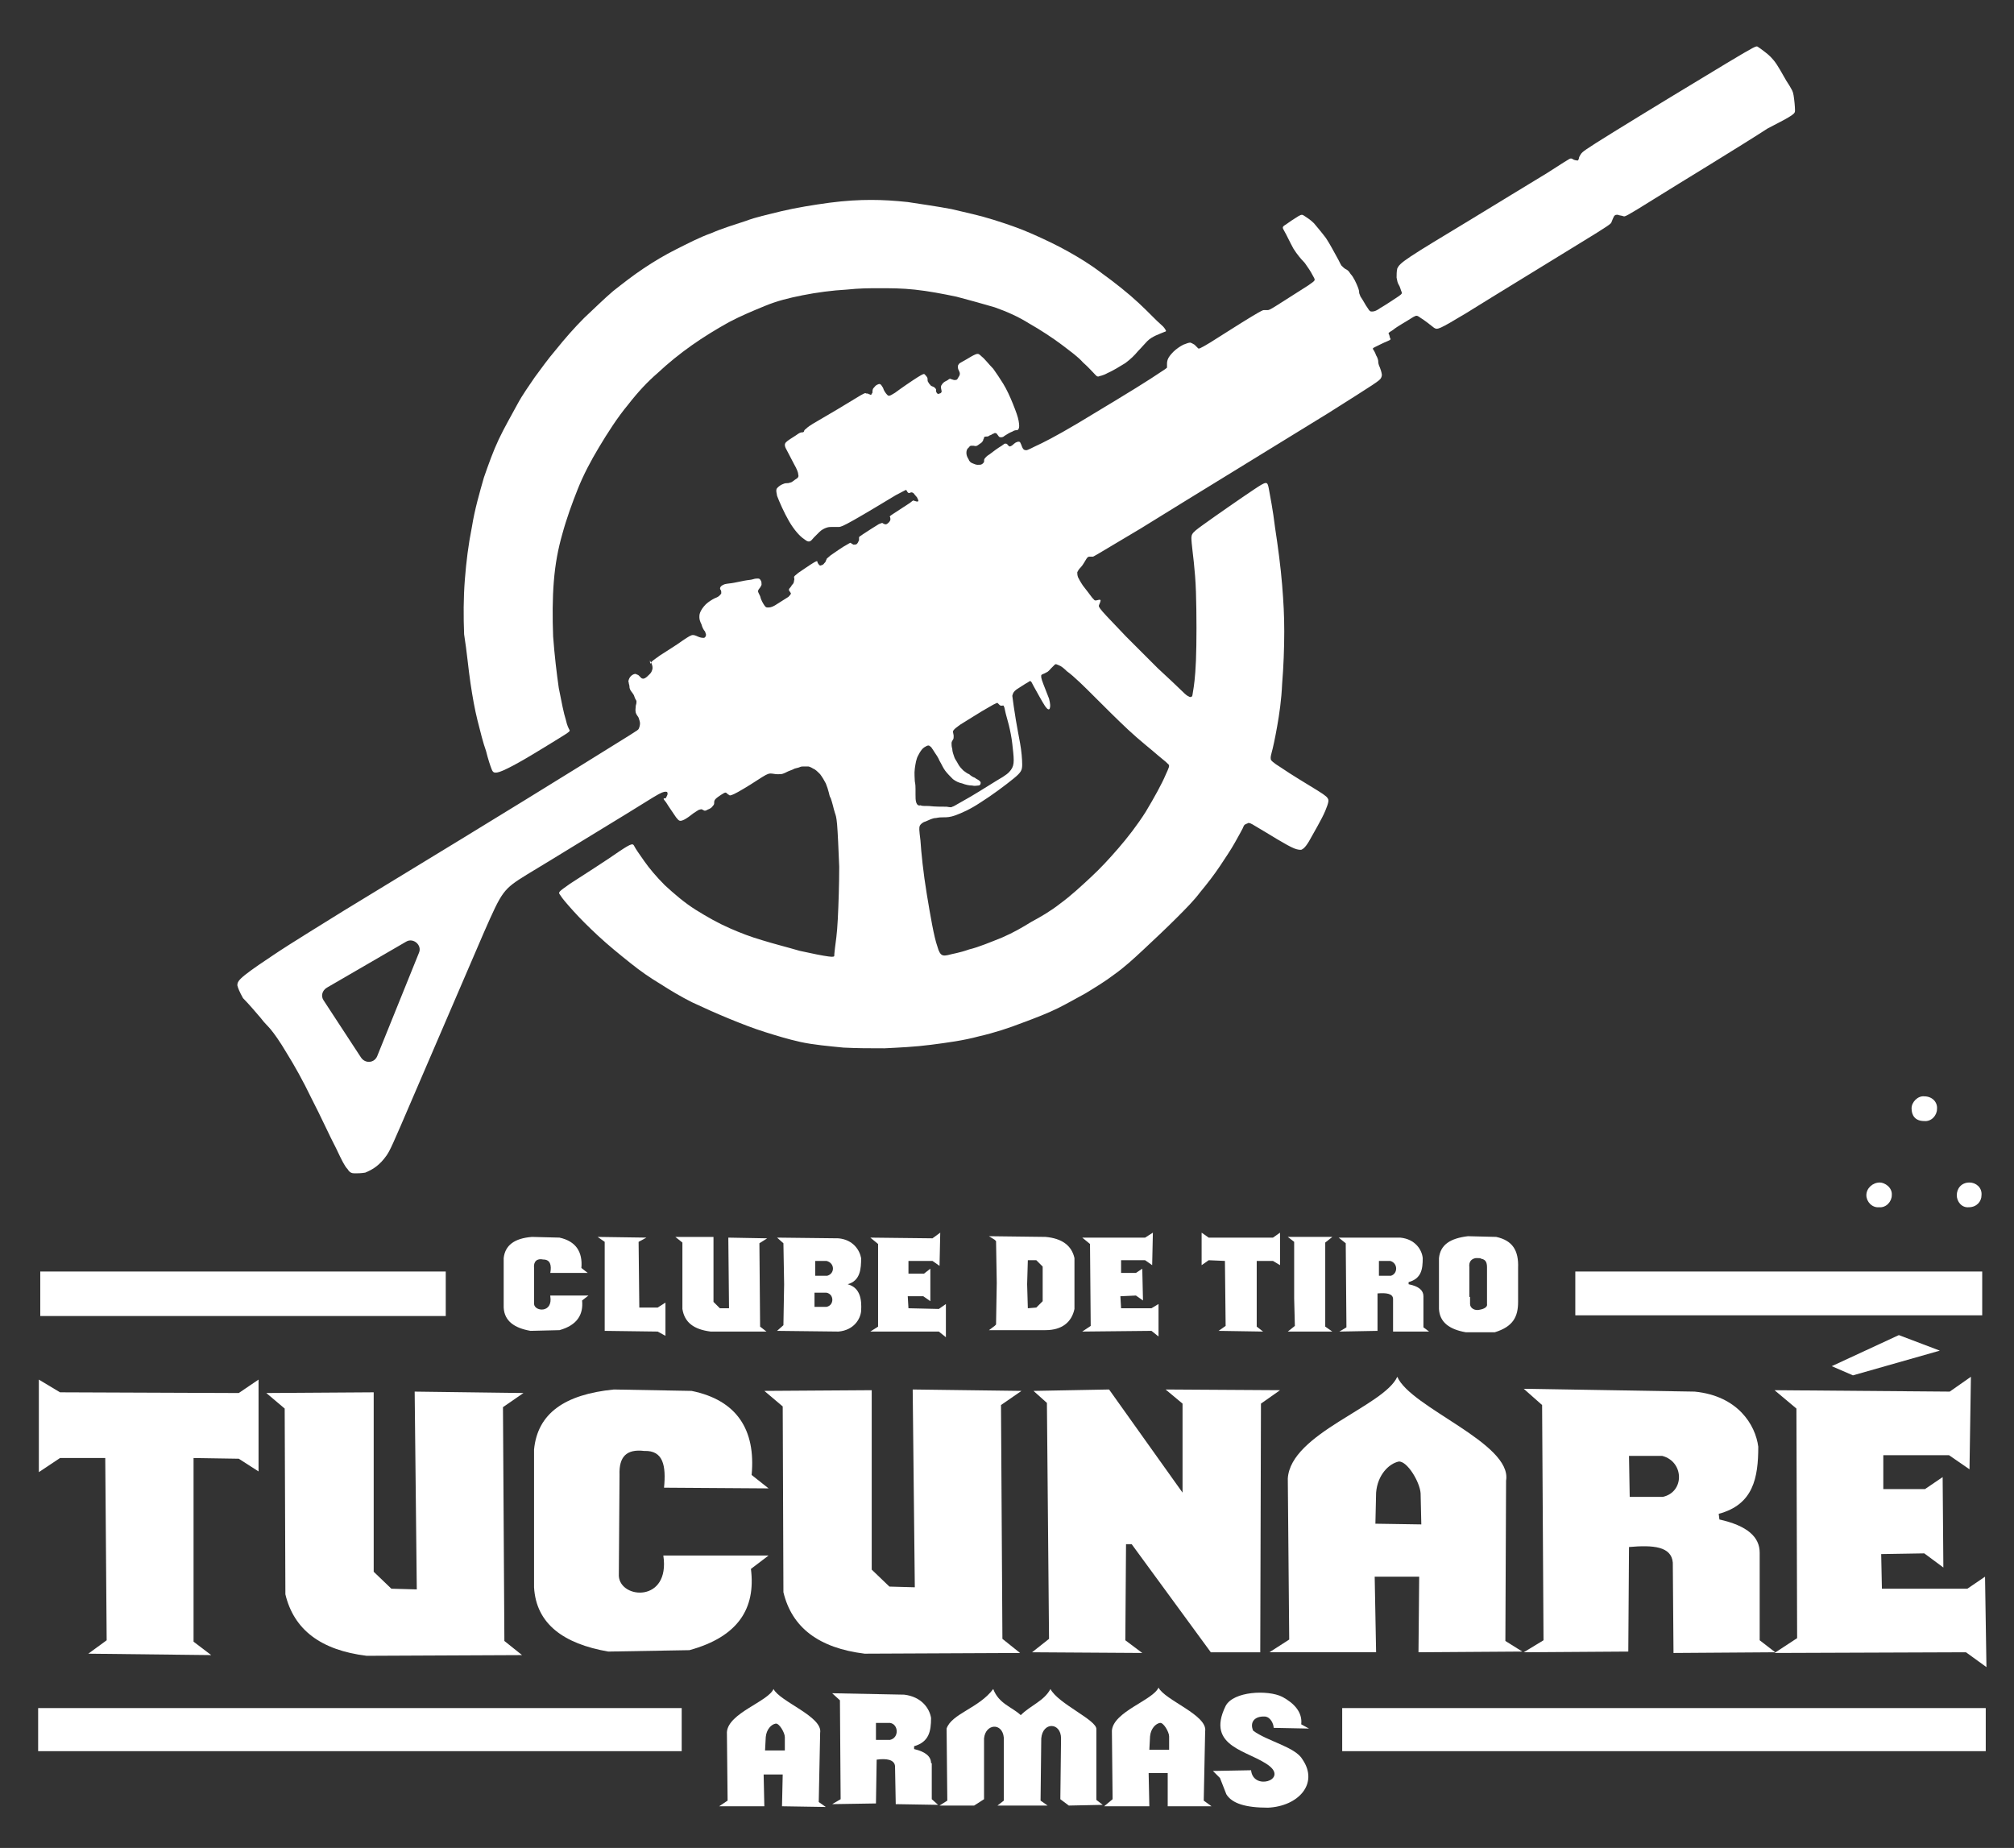 <svg xmlns="http://www.w3.org/2000/svg" xmlns:xlink="http://www.w3.org/1999/xlink" id="Camada_1" x="0px" y="0px" viewBox="0 0 285.1 261.6" style="enable-background:new 0 0 285.1 261.6;" xml:space="preserve"><rect x="0" y="0" width="285.1" height="261.6" fill="#333333" stroke="none"/><style type="text/css">	.st0{fill:#FFFFFF;}</style><g>	<path class="st0" d="M36.9,144.1c0.6,0.8,0.9,1,1.4,1.6c0.5,0.6,1.3,1.7,2.3,3.4c1,1.6,2.3,3.9,3.5,6.4c1.3,2.5,2.6,5.4,3.5,7.1  c0.8,1.7,1.2,2.5,1.6,2.9c0.3,0.5,0.6,0.6,1,0.6s0.9,0,1.5-0.1c0.5-0.2,1.1-0.5,1.6-0.9c0.5-0.4,0.9-0.8,1.4-1.5s0.9-1.6,3.6-7.9  c2.7-6.3,7.7-17.9,10.2-23.7c2.6-5.9,2.7-6.1,6.1-8.2c3.5-2.1,10.3-6.3,14.1-8.6c3.7-2.3,4.5-2.8,5-3s0.6-0.1,0.7-0.1  c0.1,0.1,0.1,0.1,0.1,0.3c0,0.1-0.1,0.3-0.2,0.5S94.1,113,94,113c-0.1,0.1-0.1,0.1,0.3,0.6c0.3,0.5,1,1.5,1.4,2.1  c0.4,0.5,0.5,0.6,1,0.4c0.5-0.2,1.1-0.7,1.5-1c0.5-0.3,0.7-0.5,0.9-0.5c0.2-0.1,0.3,0,0.5,0.1c0.1,0.1,0.3,0.1,0.6-0.1  c0.3-0.1,0.6-0.3,0.7-0.5c0.2-0.2,0.2-0.3,0.2-0.5c0-0.1,0-0.3,0.2-0.5s0.5-0.4,0.8-0.6s0.5-0.3,0.6-0.3s0.2,0.1,0.3,0.2  c0.1,0.1,0.2,0.1,0.3,0.2c0.1,0,0.3,0,1.2-0.5c0.9-0.5,2.5-1.5,3.4-2.1c0.8-0.5,1-0.5,1.2-0.5c0.3,0,0.6,0.1,1,0.1  c0.3,0,0.6,0,0.8-0.1c0.3-0.1,0.6-0.3,0.9-0.4c0.3-0.1,0.5-0.2,0.7-0.3c0.3-0.1,0.5-0.1,0.7-0.2c0.2-0.1,0.4-0.1,0.6-0.1  s0.5,0,0.6,0s0.4,0.1,0.7,0.3c0.3,0.1,0.6,0.4,1,0.8c0.3,0.4,0.6,0.9,0.8,1.3c0.2,0.5,0.3,0.8,0.4,1.2c0.1,0.3,0.1,0.6,0.3,0.9  c0.1,0.3,0.2,0.6,0.3,1c0.1,0.4,0.2,0.8,0.3,1.1c0.1,0.3,0.2,0.5,0.3,1.6c0.1,1.2,0.2,3.5,0.3,6c0,2.5-0.1,5.4-0.2,7.4  c-0.1,2.1-0.3,3.3-0.4,4.1c-0.1,0.8-0.1,1-0.1,1.1c0,0.1-0.1,0.2-0.8,0.1c-0.8-0.1-2.3-0.4-4.1-0.8c-1.7-0.5-3.7-1-5.3-1.5  c-1.7-0.5-3-1-4.6-1.7s-3.2-1.6-4.8-2.6c-1.6-1-3.1-2.3-4.4-3.5c-1.2-1.2-2.2-2.4-2.9-3.4c-0.7-1-1.2-1.7-1.4-2.1s-0.3-0.5-2.1,0.7  c-1.7,1.2-5.3,3.5-7,4.6c-1.7,1.2-1.7,1.2-1.4,1.6c0.3,0.5,1,1.3,1.9,2.3c0.9,1,2.1,2.2,3.5,3.5c1.4,1.3,3,2.6,4.5,3.8  c1.5,1.2,2.8,2.1,4.3,3c1.4,0.9,2.9,1.8,4.5,2.6c1.7,0.8,3.5,1.6,5.2,2.3c1.7,0.7,3.5,1.4,5.1,1.9c1.6,0.5,3.2,1,5,1.4  s4.1,0.6,6.1,0.8c2,0.1,3.7,0.1,5.8,0.1c2-0.1,4.3-0.2,6.6-0.5c2.3-0.3,4.6-0.6,6.8-1.2c2.2-0.5,4.3-1.2,6.1-1.9  c1.9-0.7,3.7-1.4,5.1-2.1c1.4-0.7,2.6-1.4,3.9-2.1c1.3-0.8,2.8-1.7,4.1-2.7c1.4-1,2.6-2.1,4.1-3.5c1.5-1.4,3.2-3,4.6-4.4  c1.4-1.4,2.5-2.5,3.4-3.7c1-1.2,2-2.5,2.8-3.7c0.8-1.2,1.6-2.4,2.1-3.3s0.9-1.6,1.1-2c0.2-0.5,0.3-0.6,0.4-0.6  c0.1-0.1,0.3-0.1,0.4-0.2c0.2,0,0.3,0,1.1,0.5c0.7,0.4,2,1.2,3,1.8c1,0.6,1.9,1.1,2.4,1.3c0.5,0.2,0.8,0.2,1,0.2  c0.2-0.1,0.5-0.2,1.1-1.2c0.6-1.1,1.8-3.1,2.3-4.3c0.5-1.2,0.5-1.5,0.4-1.7c-0.1-0.2-0.2-0.4-1.5-1.2c-1.3-0.8-3.8-2.3-5.1-3.2  c-1.3-0.8-1.5-1.1-1.5-1.2s-0.1-0.2,0.1-0.9c0.2-0.7,0.5-2.1,0.8-3.8s0.6-3.7,0.7-6c0.2-2.4,0.3-5.1,0.3-7.4c0-2.3-0.1-4.1-0.3-6.6  c-0.2-2.5-0.6-5.5-1-8.1c-0.3-2.5-0.7-4.5-0.9-5.6c-0.2-1-0.3-1-2.1,0.2c-1.8,1.2-5.4,3.7-7.2,5c-1.8,1.3-1.7,1.3-1.6,2.6  c0.1,1.2,0.5,3.7,0.6,6.9c0.1,3.2,0.1,7.2,0,9.7c-0.1,2.5-0.3,3.7-0.4,4.3c-0.1,0.6-0.1,0.8-0.2,0.8c-0.1,0.1-0.3,0.1-0.4,0  c-0.2-0.1-0.3-0.1-1-0.8s-1.9-1.8-3.4-3.2c-1.4-1.4-3-3-4.5-4.5c-1.4-1.5-2.7-2.8-3.3-3.5c-0.6-0.7-0.6-0.8-0.5-1  c0.1-0.2,0.2-0.5,0.2-0.6s-0.1-0.1-0.2-0.1c-0.1,0-0.3,0.1-0.5,0.1s-0.1,0-0.5-0.4c-0.3-0.4-0.9-1.2-1.3-1.7  c-0.4-0.6-0.6-1-0.7-1.2c-0.1-0.3-0.1-0.5-0.1-0.7c0.1-0.2,0.2-0.4,0.5-0.7c0.3-0.3,0.6-0.9,0.8-1.2c0.2-0.3,0.3-0.3,0.5-0.3  c0.1,0,0.3,0,0.4,0c0.1,0,0.1,0,6.8-4c6.6-4.1,19.7-12.1,26.5-16.3c6.8-4.3,7.3-4.6,7.5-5s0.1-0.6,0-1c-0.1-0.3-0.2-0.6-0.3-0.8  c-0.1-0.3-0.1-0.5-0.1-0.6s-0.1-0.5-0.3-0.8c-0.1-0.3-0.3-0.7-0.4-0.8c-0.1-0.2-0.1-0.2,0.3-0.4c0.4-0.2,1.2-0.6,1.7-0.8  c0.5-0.2,0.5-0.3,0.4-0.4c-0.1-0.2-0.1-0.5-0.2-0.6c-0.1-0.2,0-0.2,0.6-0.6c0.6-0.5,1.9-1.2,2.5-1.6c0.6-0.4,0.8-0.4,0.8-0.4  c0.1,0,0.2,0,0.6,0.3c0.5,0.3,1.4,1,1.9,1.4c0.5,0.3,0.6,0.3,4.6-2.1c4-2.5,11.9-7.3,16.1-9.9c4.1-2.5,4.3-2.7,4.4-2.9  c0.1-0.2,0.1-0.3,0.2-0.5c0.1-0.2,0.2-0.5,0.3-0.5c0.1-0.1,0.2-0.1,0.4-0.1c0.2,0.1,0.5,0.1,0.8,0.2c0.2,0.1,0.3,0.1,4.3-2.4  s12.1-7.4,16.1-10c3.9-2,3.9-2.1,3.9-2.6s-0.1-1.5-0.2-2.1c-0.1-0.6-0.2-0.7-0.6-1.4c-0.5-0.7-1.2-2.1-1.8-3  c-0.6-0.9-1.2-1.4-1.6-1.7c-0.5-0.4-0.8-0.6-1.1-0.8c-0.2-0.1-0.3-0.1-4.3,2.3c-4,2.4-11.9,7.2-16.1,9.8s-4.4,2.8-4.6,3.1  c-0.2,0.3-0.3,0.5-0.3,0.7c-0.1,0.2-0.2,0.3-0.3,0.2c-0.2,0-0.5-0.1-0.6-0.2c-0.2-0.1-0.3-0.1-0.6,0.1c-0.2,0.1-0.5,0.3-3,1.9  c-2.5,1.5-7.2,4.4-11,6.7c-3.8,2.3-6.8,4.1-8.3,5.1c-1.5,1-1.7,1.3-1.9,1.7c-0.1,0.4-0.1,0.9-0.1,1.3c0.1,0.4,0.1,0.7,0.3,1  s0.3,0.8,0.4,1c0.1,0.2,0.1,0.3-0.5,0.7s-1.8,1.2-2.5,1.6c-0.7,0.5-1,0.5-1.2,0.5s-0.3,0-0.6-0.5c-0.3-0.4-0.7-1.2-1-1.6  c-0.2-0.5-0.2-0.5-0.2-0.6s0-0.3-0.2-0.8c-0.2-0.5-0.6-1.4-1-1.8c-0.3-0.5-0.5-0.6-0.7-0.7c-0.2-0.1-0.4-0.3-0.6-0.5  c-0.2-0.3-0.3-0.6-0.7-1.3c-0.4-0.7-0.9-1.7-1.5-2.6c-0.6-0.8-1.2-1.5-1.7-2.1c-0.5-0.5-1-0.8-1.3-1c-0.3-0.2-0.4-0.3-0.9,0  c-0.5,0.3-1.4,0.9-1.8,1.2c-0.5,0.3-0.5,0.4-0.2,0.9c0.3,0.5,0.8,1.6,1.3,2.5c0.5,0.8,1.1,1.5,1.4,1.8c0.3,0.3,0.3,0.4,0.6,0.8  s0.7,1.1,0.9,1.5s0.2,0.4-0.8,1.1c-1.1,0.7-3.3,2.1-4.4,2.8c-1.1,0.7-1.2,0.7-1.4,0.7c-0.1,0-0.3,0-0.5,0c-0.1,0-0.2,0-1.7,0.9  s-4.3,2.7-5.9,3.7c-1.5,0.9-1.6,0.9-1.7,0.8c-0.1-0.1-0.3-0.3-0.5-0.5c-0.2-0.1-0.3-0.2-0.6-0.3c-0.2,0-0.5,0.1-1,0.3  c-0.4,0.2-1,0.6-1.4,1s-0.7,0.8-0.8,1.1c-0.1,0.3-0.1,0.5-0.1,0.6c0,0.2,0,0.3,0,0.5c0,0.1,0,0.1-2.3,1.6c-2.3,1.5-7,4.3-10.3,6.3  c-3.2,1.9-5,2.8-6.1,3.3c-1,0.5-1.2,0.6-1.4,0.5c-0.2,0-0.3-0.2-0.4-0.4c-0.1-0.3-0.2-0.5-0.3-0.7c-0.1-0.1-0.3-0.1-0.5,0  c-0.3,0.1-0.5,0.4-0.7,0.5s-0.2,0.1-0.3,0.1c-0.1-0.1-0.3-0.2-0.3-0.3c-0.1-0.1-0.2-0.1-0.3-0.1s-0.1,0-0.5,0.3  c-0.5,0.3-1.2,0.8-1.7,1.2c-0.5,0.3-0.6,0.5-0.7,0.6c-0.1,0.1-0.1,0.3-0.1,0.5c-0.1,0.1-0.1,0.2-0.3,0.3c-0.1,0.1-0.3,0.1-0.6,0.1  c-0.2,0-0.5-0.1-0.7-0.2c-0.3-0.1-0.5-0.3-0.6-0.6c-0.2-0.3-0.3-0.6-0.3-0.9c0-0.3,0.1-0.6,0.3-0.7c0.1-0.2,0.2-0.2,0.3-0.3  c0.1,0,0.3,0,0.4,0c0.1,0,0.3,0.1,0.5,0c0.2-0.1,0.4-0.3,0.6-0.4c0.1-0.1,0.3-0.3,0.3-0.5c0.1-0.1,0.1-0.3,0.1-0.3  c0.1-0.1,0.2-0.1,0.3-0.1c0.1,0,0.3,0,0.4-0.1c0.1-0.1,0.3-0.1,0.4-0.2c0.1-0.1,0.3-0.1,0.4-0.2c0.1,0,0.2,0,0.3,0.1  c0.1,0.1,0.2,0.3,0.3,0.4c0.1,0.1,0.2,0.1,0.3,0.1c0.1,0,0.3,0,0.5-0.2c0.3-0.2,0.8-0.5,1.1-0.6c0.3-0.2,0.5-0.2,0.6-0.2  c0.1,0,0.2,0,0.3-0.2s0.1-0.5,0-1.1c-0.1-0.6-0.4-1.4-0.8-2.4c-0.4-1-0.9-2.1-1.4-2.9c-0.5-0.8-0.9-1.4-1.4-2.1  c-0.6-0.6-1.2-1.4-1.6-1.7c-0.4-0.4-0.5-0.4-0.6-0.4c-0.1,0-0.2,0-0.6,0.2s-1,0.6-1.4,0.8c-0.5,0.3-0.6,0.3-0.7,0.5  c-0.1,0.1-0.1,0.2-0.1,0.4c0,0.2,0.1,0.4,0.2,0.6c0.1,0.2,0.1,0.4,0,0.6c-0.1,0.2-0.2,0.3-0.3,0.5c-0.1,0.1-0.3,0.1-0.4,0.1  c-0.1,0-0.3-0.1-0.4-0.1c-0.1-0.1-0.3-0.1-0.4,0c-0.1,0.1-0.3,0.2-0.5,0.3c-0.2,0.1-0.4,0.3-0.5,0.5c-0.1,0.1-0.1,0.2-0.1,0.4  c0,0.1,0.1,0.4,0.1,0.5c0,0.1-0.1,0.3-0.3,0.3c-0.1,0.1-0.3,0.1-0.4-0.1c-0.1-0.1-0.1-0.3-0.1-0.5c-0.1-0.1-0.1-0.2-0.3-0.3  c-0.1-0.1-0.4-0.1-0.5-0.3c-0.1-0.1-0.2-0.2-0.3-0.4c-0.1-0.1-0.1-0.3-0.1-0.5s-0.3-0.5-0.4-0.6s-0.2-0.1-1,0.4  c-0.8,0.5-2.4,1.6-3.2,2.2c-0.8,0.5-0.9,0.5-1.1,0.3s-0.5-0.6-0.6-1c-0.2-0.3-0.3-0.5-0.4-0.5c-0.1-0.1-0.3,0-0.5,0.1  c-0.2,0.1-0.3,0.3-0.5,0.5c-0.1,0.2-0.1,0.4-0.1,0.6c-0.1,0.1-0.1,0.2-0.2,0.3c-0.1,0-0.2-0.1-0.3-0.1c-0.1-0.1-0.3-0.1-0.4-0.1  c-0.1-0.1-0.2-0.1-1.5,0.7c-1.3,0.8-3.8,2.3-5.2,3.1c-1.4,0.8-1.6,1-1.8,1.2c-0.2,0.1-0.3,0.3-0.3,0.4c-0.1,0.1-0.1,0.1-0.2,0.1  c-0.1,0-0.3,0-0.6,0.2c-0.4,0.3-1.1,0.7-1.5,1c-0.4,0.3-0.5,0.5-0.3,1c0.3,0.6,0.8,1.5,1.2,2.3c0.4,0.7,0.6,1.2,0.6,1.5  c0.1,0.3-0.1,0.5-0.3,0.6s-0.6,0.5-0.8,0.5c-0.3,0.1-0.3,0.1-0.5,0.1c-0.1,0-0.3,0-0.5,0.1c-0.3,0.1-0.6,0.3-0.8,0.5  s-0.3,0.3-0.1,1.2c0.3,0.8,1,2.4,1.7,3.6c0.7,1.2,1.5,2.1,2.1,2.5c0.5,0.4,0.7,0.4,0.9,0.3c0.2-0.1,0.3-0.3,0.5-0.5  c0.2-0.2,0.5-0.5,0.8-0.8c0.3-0.3,0.7-0.5,1-0.6s0.5-0.1,0.7-0.1c0.3,0,0.7,0,1,0c0.3,0,0.6-0.1,2.2-1s4.4-2.6,5.9-3.5  c1.5-0.8,1.5-0.8,1.5-0.7c0.1,0.1,0.1,0.2,0.2,0.3c0.1,0.1,0.1,0.1,0.2,0.1c0.1,0,0.2-0.1,0.3-0.1s0.1,0,0.3,0.1  c0.1,0.1,0.3,0.4,0.5,0.6c0.1,0.2,0.2,0.4,0.2,0.5c0,0.1-0.1,0.1-0.2,0.1c-0.1,0-0.3-0.1-0.4-0.1c-0.1-0.1-0.1-0.1-0.6,0.3  c-0.6,0.4-1.7,1.1-2.3,1.5s-0.6,0.4-0.5,0.5c0,0.1,0.1,0.3,0,0.5c-0.1,0.2-0.3,0.4-0.5,0.5c-0.2,0.1-0.5-0.1-0.5-0.1  c-0.1-0.1-0.1-0.1-0.6,0.1c-0.5,0.3-1.6,1-2.2,1.4c-0.6,0.4-0.6,0.4-0.6,0.5c0,0.1,0,0.2,0,0.4c-0.1,0.1-0.1,0.3-0.3,0.5  c-0.1,0.1-0.3,0.1-0.5,0.1c-0.1-0.1-0.3-0.1-0.3-0.2c-0.1-0.1-0.1-0.1-0.6,0.2c-0.6,0.3-1.7,1.1-2.3,1.5c-0.6,0.5-0.6,0.5-0.6,0.6  c-0.1,0.1-0.1,0.4-0.3,0.5c-0.1,0.2-0.3,0.3-0.4,0.3c-0.1,0.1-0.3,0.1-0.4-0.1c-0.1-0.1-0.2-0.3-0.2-0.4c0-0.1-0.1-0.1-0.6,0.2  c-0.5,0.3-1.5,1-2.1,1.4c-0.5,0.4-0.6,0.5-0.6,0.6c0,0.1,0.1,0.3,0,0.5c0,0.2-0.1,0.5-0.3,0.6c-0.1,0.3-0.4,0.5-0.4,0.6  c-0.1,0.2,0.1,0.3,0.2,0.5c0.1,0.1,0.1,0.2-0.3,0.6c-0.5,0.3-1.4,0.9-1.9,1.2s-0.8,0.3-1,0.3c-0.2,0-0.3,0-0.5-0.3  s-0.5-0.8-0.6-1.3c-0.2-0.4-0.3-0.6-0.3-0.7s0.1-0.3,0.2-0.4c0.1-0.1,0.2-0.3,0.3-0.5c0-0.2,0-0.5-0.1-0.6  c-0.1-0.2-0.2-0.3-0.4-0.3s-0.4,0-0.7,0.1s-0.7,0.1-1.2,0.2c-0.5,0.1-1,0.2-1.5,0.3c-0.5,0.1-0.9,0.1-1.3,0.2  c-0.3,0.1-0.6,0.3-0.6,0.4c-0.1,0.1-0.1,0.3,0,0.4c0.1,0.1,0.1,0.3,0.1,0.5c-0.1,0.2-0.4,0.5-0.7,0.6s-0.8,0.4-1.2,0.7  s-0.8,0.8-1,1.2c-0.2,0.4-0.2,0.6-0.2,0.9c0,0.3,0.1,0.6,0.3,1c0.1,0.4,0.3,0.8,0.5,1c0.1,0.3,0.2,0.5,0.1,0.6  c0,0.1-0.1,0.3-0.3,0.3c-0.1,0-0.3,0-0.6-0.1c-0.3-0.1-0.6-0.3-0.9-0.3c-0.3,0-0.6,0.2-1.5,0.8c-0.8,0.6-2.3,1.5-3.2,2.1  c-0.8,0.6-1.2,0.8-1.3,1.1S92,93.3,92,93.5c0.1,0.2,0.2,0.3,0.3,0.6c0.1,0.3,0.1,0.6,0,0.8c-0.1,0.3-0.2,0.4-0.4,0.6  s-0.4,0.4-0.6,0.5c-0.2,0.1-0.3,0.1-0.5,0c-0.1-0.1-0.3-0.3-0.4-0.4c-0.1-0.1-0.3-0.1-0.4-0.2c-0.1,0-0.2,0-0.4,0.1  c-0.2,0.1-0.4,0.3-0.5,0.5c-0.1,0.2-0.2,0.5-0.1,0.6c0,0.2,0.1,0.4,0.1,0.5s0,0.3,0.1,0.5c0.1,0.3,0.5,0.6,0.6,1s0.3,0.5,0.3,0.7  s0,0.3-0.1,0.6c0,0.3-0.1,0.6,0,1c0.1,0.3,0.3,0.5,0.4,0.7c0.1,0.3,0.2,0.6,0.2,0.8c0,0.3-0.1,0.6-0.2,0.8s-0.5,0.4-8.7,5.5  s-24.6,15.1-33,20.2c-8.4,5.2-8.8,5.5-10,6.3s-3,2-4,2.8c-1,0.8-1.1,1.1-1.1,1.5c0.1,0.4,0.3,0.9,0.8,1.8  C35.2,142.1,36.3,143.4,36.9,144.1z M143.9,97.6c0.5-0.3,1.2-0.8,1.6-1c0.4-0.3,0.4-0.3,0.8,0.5c0.4,0.7,1.2,2.2,1.6,2.8  s0.6,0.6,0.7,0.4c0.1-0.3,0.1-0.6-0.1-1.4c-0.3-0.8-0.8-2-1-2.6c-0.2-0.6-0.1-0.8,0-0.8c0.1-0.1,0.3-0.1,0.6-0.3  c0.3-0.1,0.5-0.4,0.7-0.6s0.3-0.3,0.5-0.5c0.1-0.1,0.2-0.1,0.4,0c0.2,0.1,0.5,0.1,1.3,0.9c1.1,0.8,2.5,2.2,4,3.7  c1.5,1.5,3.1,3.1,4.7,4.6c1.6,1.5,3.4,2.9,4.3,3.7c1,0.8,1.2,1,1.4,1.2s0.1,0.4-0.4,1.5c-0.5,1.2-1.6,3.2-2.8,5.2  c-1.2,1.9-2.6,3.7-3.9,5.2c-1.3,1.5-2.5,2.8-3.9,4.1c-1.4,1.3-2.8,2.6-4.3,3.7c-1.4,1.1-2.8,1.9-4.1,2.6c-1.3,0.8-2.5,1.5-4.1,2.2  c-1.5,0.6-3.4,1.4-4.7,1.7c-1.4,0.5-2.3,0.6-3,0.8c-0.6,0.1-1.1,0.3-1.5-1.2c-0.5-1.4-1-4.4-1.5-7.4c-0.5-3-0.8-6-0.9-7.6  c-0.2-1.6-0.2-1.8-0.1-2.1c0.1-0.2,0.4-0.5,0.8-0.6c0.5-0.2,1-0.5,1.5-0.5c0.5-0.1,0.7-0.1,1.1-0.1s0.9,0,1.7-0.3  c0.8-0.3,2-0.8,3.5-1.8c1.6-1,3.6-2.5,4.7-3.4c1.1-0.9,1.2-1.2,1.2-2c0-0.7-0.1-1.9-0.3-3s-0.4-2.1-0.6-3.3  c-0.2-1.2-0.4-2.6-0.5-3.4C143.4,98.1,143.5,97.9,143.9,97.6z M129.5,108.8c0.1-0.7,0.2-1.4,0.5-1.9c0.3-0.6,0.6-1,1-1.2  c0.3-0.2,0.5-0.2,0.6-0.1c0.1,0.1,0.3,0.2,0.3,0.3c0.1,0.1,0.2,0.3,0.4,0.6s0.5,0.7,0.7,1.2c0.3,0.5,0.5,1,0.8,1.4s0.7,0.8,1.1,1.2  c0.4,0.3,0.8,0.5,1.3,0.6c0.5,0.2,1,0.3,1.4,0.3c0.4,0.1,0.7,0,0.9,0s0.2-0.1,0.3-0.2c0-0.1,0.1-0.3-0.1-0.4  c-0.1-0.2-0.5-0.3-0.7-0.5c-0.3-0.1-0.6-0.3-0.8-0.5c-0.3-0.1-0.5-0.3-0.8-0.5c-0.3-0.3-0.6-0.6-0.8-1s-0.4-0.6-0.5-0.9  c-0.1-0.3-0.3-0.8-0.3-1.2c-0.1-0.3-0.1-0.6-0.1-0.8s0.1-0.3,0.2-0.5c0.1-0.1,0.1-0.3,0.1-0.5s-0.1-0.5-0.1-0.6s0-0.3,1-1  c1-0.6,3-1.9,4.1-2.5c1-0.6,1.2-0.6,1.2-0.6c0.1,0.1,0.2,0.2,0.3,0.3c0.1,0.1,0.2,0.1,0.3,0.1c0.1,0,0.3-0.1,0.3,0.1  c0.1,0.1,0.1,0.3,0.2,0.7c0.1,0.5,0.3,1.1,0.5,1.9c0.2,0.8,0.4,1.8,0.5,2.7c0.1,0.9,0.2,1.7,0.2,2.3c0,0.6-0.1,1-0.4,1.4  c-0.3,0.4-0.6,0.7-2,1.5c-1.3,0.8-3.5,2.2-4.8,2.9c-1.2,0.7-1.4,0.8-1.5,0.8c-0.1,0.1-0.2,0.1-0.8,0c-0.6,0-1.7,0-2.5-0.1  c-0.7,0-1,0-1.2-0.1c-0.3,0.1-0.5-0.1-0.6-0.4c-0.1-0.3-0.1-0.7-0.1-1.1c0-0.3,0-0.6,0-0.8c0-0.3,0-0.6-0.1-1.1  C129.5,110.2,129.4,109.5,129.5,108.8z M46.3,139.8l11.2-6.5c1-0.6,2.3,0.5,1.8,1.6l-5.9,14.6c-0.4,1-1.7,1.1-2.3,0.2l-5.3-8.1  C45.4,141,45.6,140.2,46.3,139.8z"></path>	<path class="st0" d="M66.6,96.7c0.3,2,0.6,3.7,1,5.3c0.4,1.6,0.8,3.2,1.2,4.3c0.3,1.2,0.6,2.1,0.8,2.6c0.2,0.5,0.4,0.8,2.2-0.1  c1.9-0.9,5.4-3.1,7.2-4.2s1.7-1.1,1.6-1.3c-0.1-0.2-0.3-0.5-0.5-1.4c-0.3-0.9-0.6-2.5-1-4.5c-0.3-2.1-0.6-4.6-0.8-7.3  c-0.1-2.6-0.1-5.4,0.1-7.8c0.2-2.5,0.6-4.6,1.2-6.7c0.6-2.2,1.4-4.4,2.2-6.4c0.8-2,1.8-3.9,3-5.9c1.2-2,2.6-4.2,4.1-6  c1.4-1.8,2.7-3.2,4.2-4.5c1.5-1.4,3.1-2.7,4.8-3.9c1.7-1.2,3.5-2.3,5.3-3.3c1.7-0.9,3.4-1.6,5.1-2.3s3.3-1.1,5.3-1.5  c2-0.4,4.3-0.7,6.2-0.8c1.9-0.2,3.2-0.2,4.7-0.2c1.5,0,3.2,0,5,0.2c1.9,0.2,4,0.6,5.9,1c1.9,0.5,3.7,1,5.4,1.5  c1.7,0.6,3.3,1.3,4.9,2.3c1.6,0.9,3.4,2.1,4.6,3c1.3,1,2.3,1.7,3,2.5c0.8,0.7,1.4,1.4,1.7,1.7c0.3,0.3,0.3,0.3,0.5,0.3  c0.2-0.1,0.6-0.1,1.3-0.5c0.7-0.3,1.7-0.9,2.5-1.4c0.8-0.6,1.3-1.1,1.8-1.7c0.5-0.5,0.9-1,1.3-1.4s0.8-0.6,1.2-0.8  c0.5-0.2,0.9-0.4,1.2-0.5c0.3-0.1,0.3-0.1,0.2-0.3c-0.1-0.1-0.1-0.3-0.7-0.8s-1.6-1.6-3.1-3s-3.4-2.9-5.2-4.2  c-1.7-1.3-3.2-2.2-4.8-3.1c-1.6-0.9-3.3-1.7-5.1-2.5c-1.8-0.8-3.6-1.4-5.5-2c-1.9-0.6-3.8-1-5.9-1.5c-2.1-0.4-4.3-0.7-6.2-1  c-1.9-0.2-3.5-0.3-5.2-0.3c-1.7,0-3.6,0.1-5.9,0.4c-2.2,0.3-4.7,0.7-6.8,1.2c-2,0.5-3.5,0.8-5.1,1.4c-1.5,0.5-3.2,1-4.8,1.7  c-1.7,0.6-3.4,1.5-5,2.3c-1.6,0.8-3.1,1.7-4.6,2.7s-2.9,2.1-4.3,3.2c-1.4,1.2-2.6,2.4-4.1,3.8c-1.4,1.4-2.8,3-4,4.5  c-1.2,1.4-2.1,2.7-3,3.9c-0.8,1.2-1.7,2.4-2.5,3.9c-0.8,1.5-1.8,3.2-2.6,4.9c-0.8,1.7-1.4,3.4-2.1,5.4c-0.6,2.1-1.3,4.5-1.7,7  c-0.5,2.5-0.8,4.9-1,7.5c-0.2,2.6-0.2,5.2-0.1,7.7C66.1,92.3,66.3,94.7,66.6,96.7z"></path>	<polygon class="st0" points="14.9,206.4 15.1,232.2 12.5,234.1 29.9,234.3 27.4,232.4 27.4,206.4 33.8,206.5 36.6,208.3   36.6,195.3 33.8,197.2 8.5,197.1 5.5,195.3 5.5,208.4 8.5,206.4  "></polygon>	<path class="st0" d="M58.7,197l0.3,28l-3.6-0.1l-2.5-2.4v-25.4l-15.2,0.1l2.6,2.2l0.1,26.3c1.2,5,5,7.9,11.5,8.7l22-0.1l-2.5-2  l-0.2-33.1l2.9-2L58.7,197z"></path>	<path class="st0" d="M129.2,196.7l0.3,28l-3.6-0.1l-2.5-2.4v-25.4l-15.2,0.1l2.6,2.2l0.1,26.3c1.2,5,5,7.9,11.5,8.7l22-0.1l-2.5-2  l-0.2-33.1l2.9-2L129.2,196.7z"></path>	<path class="st0" d="M106.3,222.1l2.5-1.9H93.9c1,6.7-6.1,6.2-6.3,2.9l0.1-14.3c-0.1-2.6,1-3.7,3.5-3.4c2.7-0.1,3.1,2.1,2.8,5.2  l14.8,0.1l-2.4-1.9c0.6-6.4-2.1-10.6-8.5-11.9l-11-0.2c-7,0.7-10.8,3.4-11.3,8.5v19.5c0.3,5.2,4.2,8,10.5,9.1l11.5-0.2  C104.5,231.7,107,227.7,106.3,222.1z"></path>	<polygon class="st0" points="160.2,218.6 171.4,233.9 178.4,233.9 178.5,198.7 181.2,196.8 165,196.7 167.4,198.7 167.4,211.3   157,196.7 146.3,196.9 148.2,198.6 148.5,232 146.1,233.9 161.7,234 159.3,232.2 159.4,218.6  "></polygon>	<path class="st0" d="M215.5,233.8l-2.4-1.5l0.1-22.7c0.9-5.3-13.5-10.3-15.4-14.7c-1.9,4.2-15.1,8-15.5,14.4l0.2,22.8l-2.8,1.8  h15.1l-0.2-10.7h6.3l-0.1,10.7L215.5,233.8z M194.7,215.7l0.1-4.4c0.2-2.5,1.8-4.1,3.2-4.4c1.2-0.1,3,2.9,3.1,4.5l0.1,4.4  L194.7,215.7z"></path>	<path class="st0" d="M116.1,245.3c0.4-2.3-5.7-4.4-6.6-6.2c-0.8,1.8-6.4,3.4-6.6,6.1l0.1,9.7l-1.2,0.8h6.4l-0.1-4.5h2.7l-0.1,4.5  l6.2,0.1l-1-0.7L116.1,245.3z M111,247.8h-2.7l0.1-1.9c0.1-1.1,0.8-1.8,1.4-1.9c0.5-0.1,1.3,1.3,1.3,1.9V247.8z"></path>	<path class="st0" d="M170.6,245.1c0.4-2.3-5.7-4.4-6.6-6.2c-0.8,1.8-6.4,3.4-6.6,6.1l0.1,9.7l-1.2,1h6.4l-0.1-4.7h2.7v4.7h6.2  l-1.1-0.8L170.6,245.1z M165.4,247.7h-2.7l0.1-1.9c0.1-1.1,0.8-1.8,1.4-1.9c0.5-0.1,1.3,1.3,1.3,1.9V247.7z"></path>	<path class="st0" d="M230.5,233.8l0.1-14.8c3.4-0.3,6-0.1,6.2,2.2l0.1,12.8l14.4-0.1l-2.2-1.7v-12.4c0-2.2-1.7-3.8-5.7-4.7  l-0.1-0.8c4.9-1.3,5.6-5.1,5.6-9.5c-0.4-3.1-2.9-7.2-9-7.8l-24.2-0.4l2.6,2.3l0.2,33.3l-2.8,1.7L230.5,233.8z M235.3,206.1  c3.1,0.8,3.2,5.1,0.1,5.8h-4.7l-0.1-5.8L235.3,206.1z"></path>	<path class="st0" d="M131.8,249.6c0-0.9-0.7-1.6-2.4-2v-0.4c2.1-0.6,2.4-2.1,2.4-4c-0.2-1.3-1.3-3-3.8-3.3l-10.2-0.2l1.1,1l0.1,14  l-1.2,0.7l6.2-0.1l0.1-6.2c1.4-0.2,2.5,0,2.6,0.9l0.1,5.4l6,0.1l-0.9-0.8V249.6z M126,246.3h-2v-2.4h2  C127.2,244.1,127.3,246,126,246.3z"></path>	<polygon class="st0" points="266.4,224.9 266.3,220 272.4,219.9 275.1,221.9 275,209.1 272.5,210.8 266.6,210.8 266.6,206   275.9,206 278.8,208 279,194.9 276,197 251.2,196.8 254.3,199.4 254.4,231.9 251.2,234 278.3,233.9 281.2,236 281,223.2   278.5,224.9  "></polygon>	<polygon class="st0" points="268.8,189 259.3,193.4 262.3,194.7 274.6,191.2  "></polygon>	<rect x="223" y="180" class="st0" width="57.6" height="6.2"></rect>	<polygon class="st0" points="63.1,186.3 63.1,180 23.8,180 15.9,180 5.7,180 5.7,186.3 23.8,186.3  "></polygon>	<rect x="190" y="241.8" class="st0" width="91.1" height="6.1"></rect>	<rect x="5.4" y="241.8" class="st0" width="91.1" height="6.1"></rect>	<path class="st0" d="M155.2,244.8c0.1-1.3-5.4-3.6-6.5-5.7c-0.9,1.7-2.8,2.3-4.2,3.7c-1.3-1.2-3.1-1.6-3.9-3.7  c-2,2.7-5.9,3.5-6.6,5.6l0.1,10.2l-1.1,0.7h4.9l1.4-0.9v-8.6c0.2-2.1,2.6-2.3,2.8-0.1v8.9l-0.9,0.7h7.1l-1-0.7l0.1-8.8  c0.2-2.4,2.8-2.3,2.8,0l-0.1,8.6l1.2,0.9l4.8-0.1l-0.9-0.7V244.8z"></path>	<path class="st0" d="M179.1,243c0.8,0.1,1.2,1.1,1.2,1.6l5,0.1l-1.1-0.6c0.2-1.7-1-3-2.7-3.9c-2-1-6.9-0.8-8,1.3  c-2.9,5.9,3.4,6.3,6.2,8.5c2.5,2-2.3,3.5-2.6,0.6l-5.4,0.1l1,1l0.9,2.3c0.8,1.3,2.7,1.9,5.9,1.9c4.3-0.2,7.2-3.4,4.9-6.8  c-1-1.8-5-2.6-7-4.1C176.9,243.9,177.5,242.9,179.1,243z"></path>	<polygon class="st0" points="188.6,188.5 187.6,187.8 187.6,182 187.6,179.9 187.6,175.9 188.6,175.1 182.3,175.1 183.2,175.8   183.2,181.6 183.2,183.8 183.3,187.7 182.3,188.5  "></polygon>	<polygon class="st0" points="180.2,178.5 181.2,179.1 181.2,174.5 180.2,175.2 171.1,175.2 170.1,174.5 170.1,179.1 171.1,178.4   173.4,178.5 173.5,187.7 172.5,188.4 178.8,188.5 177.9,187.8 177.9,178.5  "></polygon>	<polygon class="st0" points="85.6,188.4 93.1,188.5 94.2,189.1 94.2,184.4 93.1,185.1 90.5,185.1 90.4,175.8 91.5,175.2   84.6,175.1 85.6,175.8 85.6,185.1  "></polygon>	<path class="st0" d="M100.6,188.5h7.9l-0.9-0.7l-0.1-11.8l1.1-0.7l-5.5-0.1l0.1,10h-1.3l-0.9-0.9v-9.2h-5.4l1,0.8v9.4  C96.9,187.2,98.2,188.2,100.6,188.5z"></path>	<path class="st0" d="M152.1,185.3v-1.6v-2v-2v-1.6c-0.4-1.8-1.8-2.8-4.1-3l-8-0.1l0.8,0.5l0.2,0.2l0.1,5.9l-0.1,5.9l-0.2,0.2  l-0.8,0.6h8C150.3,188.3,151.7,187.2,152.1,185.3z M147.6,184.2l-0.9,0.9l-1.2,0.1l-0.1-3.4l0.1-3.4h1.2l0.9,0.9V184.2z"></path>	<path class="st0" d="M77.9,183.5c0.4,2.4-2.2,2.2-2.3,1.1v-5.1c-0.1-0.9,0.4-1.4,1.3-1.2c1,0,1.2,0.8,1,1.9h5.3l-0.9-0.7  c0.2-2.3-0.8-3.8-3.1-4.3l-3.9-0.1c-2.5,0.2-3.8,1.2-4,3v7c0.1,1.9,1.5,2.9,3.8,3.3l4.1-0.1c2.5-0.7,3.4-2.2,3.2-4.2l0.9-0.7H77.9z  "></path>	<path class="st0" d="M195,188.4v-5.3c1.2-0.1,2.2,0,2.2,0.8v4.6h5.1l-0.8-0.6v-4.4c0-0.8-0.6-1.4-2.1-1.7v-0.3c1.8-0.5,2-1.8,2-3.4  c-0.1-1.1-1-2.7-3.2-2.9h-8.7l1,0.8l0.1,11.9l-1,0.6L195,188.4z M195.1,178.5h1.7c1.1,0.3,1.1,1.8,0.1,2.1h-1.7V178.5z"></path>	<path class="st0" d="M110,188.4L110,188.4l8.7,0.1c2.2-0.2,3.1-1.8,3.2-2.9c0.1-1.6-0.1-3.3-1.9-3.8c1.8-0.5,1.9-2.2,1.9-3.7  c-0.2-1.1-1.1-2.6-3.2-2.8l-8.7-0.1l0.9,0.8l0.1,5.8l-0.1,5.8L110,188.4z M117,185h-1.7V183h1.7C118.1,183.2,118.1,184.8,117,185z   M115.3,178.5h1.7c1.2,0.3,1.2,1.8,0.1,2.1h-1.7V178.5z"></path>	<path class="st0" d="M211.6,188.6c2.6-0.8,3.3-2.2,3.3-4.3v-4.8c0.1-2.5-0.8-3.9-3.1-4.4l-4-0.1c-2.5,0.3-3.9,1.2-4.1,3.1v5.4v0.7  v1.1c0.1,1.9,1.5,2.9,3.8,3.3L211.6,188.6z M208,183.6v-3.5v-0.4v-0.3c-0.1-0.8,0.3-1.2,0.9-1.3c0.1,0,0.2,0,0.3,0  c0.2,0,0.4,0,0.5,0.1c0.6,0.1,0.8,0.5,0.8,1.2v4.5v0.7c0.1,0.4-0.4,0.7-1,0.8c-0.7,0.2-1.4-0.2-1.4-0.8V183.6z"></path>	<polygon class="st0" points="132.9,188.5 133.9,189.3 133.9,184.6 132.9,185.3 128.6,185.2 128.5,183.5 130.7,183.5 131.7,184.2   131.7,179.6 130.8,180.3 128.6,180.3 128.6,178.5 132,178.5 133,179.2 133.1,174.5 132,175.3 123.2,175.2 124.3,176.1 124.3,187.8   123.2,188.5  "></polygon>	<polygon class="st0" points="163,188.4 164,189.2 164,184.6 163,185.2 158.7,185.2 158.6,183.5 160.8,183.4 161.8,184.1   161.7,179.6 160.8,180.2 158.7,180.2 158.7,178.4 162.1,178.4 163.1,179.1 163.2,174.5 162.1,175.2 153.2,175.2 154.3,176.1   154.4,187.7 153.2,188.5  "></polygon>	<path class="st0" d="M278.7,170.9c1.1,0,1.8-0.8,1.8-1.7c0.1-1.1-0.8-1.8-1.7-1.8c-1.2,0-1.8,0.9-1.8,1.8  C277,170.1,277.7,171,278.7,170.9z"></path>	<path class="st0" d="M266,170.9c1,0.1,1.8-0.8,1.8-1.7c0.1-1.1-1-1.8-1.7-1.8c-1,0-1.9,0.8-1.9,1.8C264.2,170.1,265,171,266,170.9z  "></path>	<path class="st0" d="M272.4,158.7c1,0.1,1.8-0.8,1.8-1.7c0.1-1-0.7-1.8-1.8-1.8c-0.9-0.1-1.8,0.8-1.8,1.7  C270.6,157.9,271.1,158.7,272.4,158.7z"></path></g></svg>